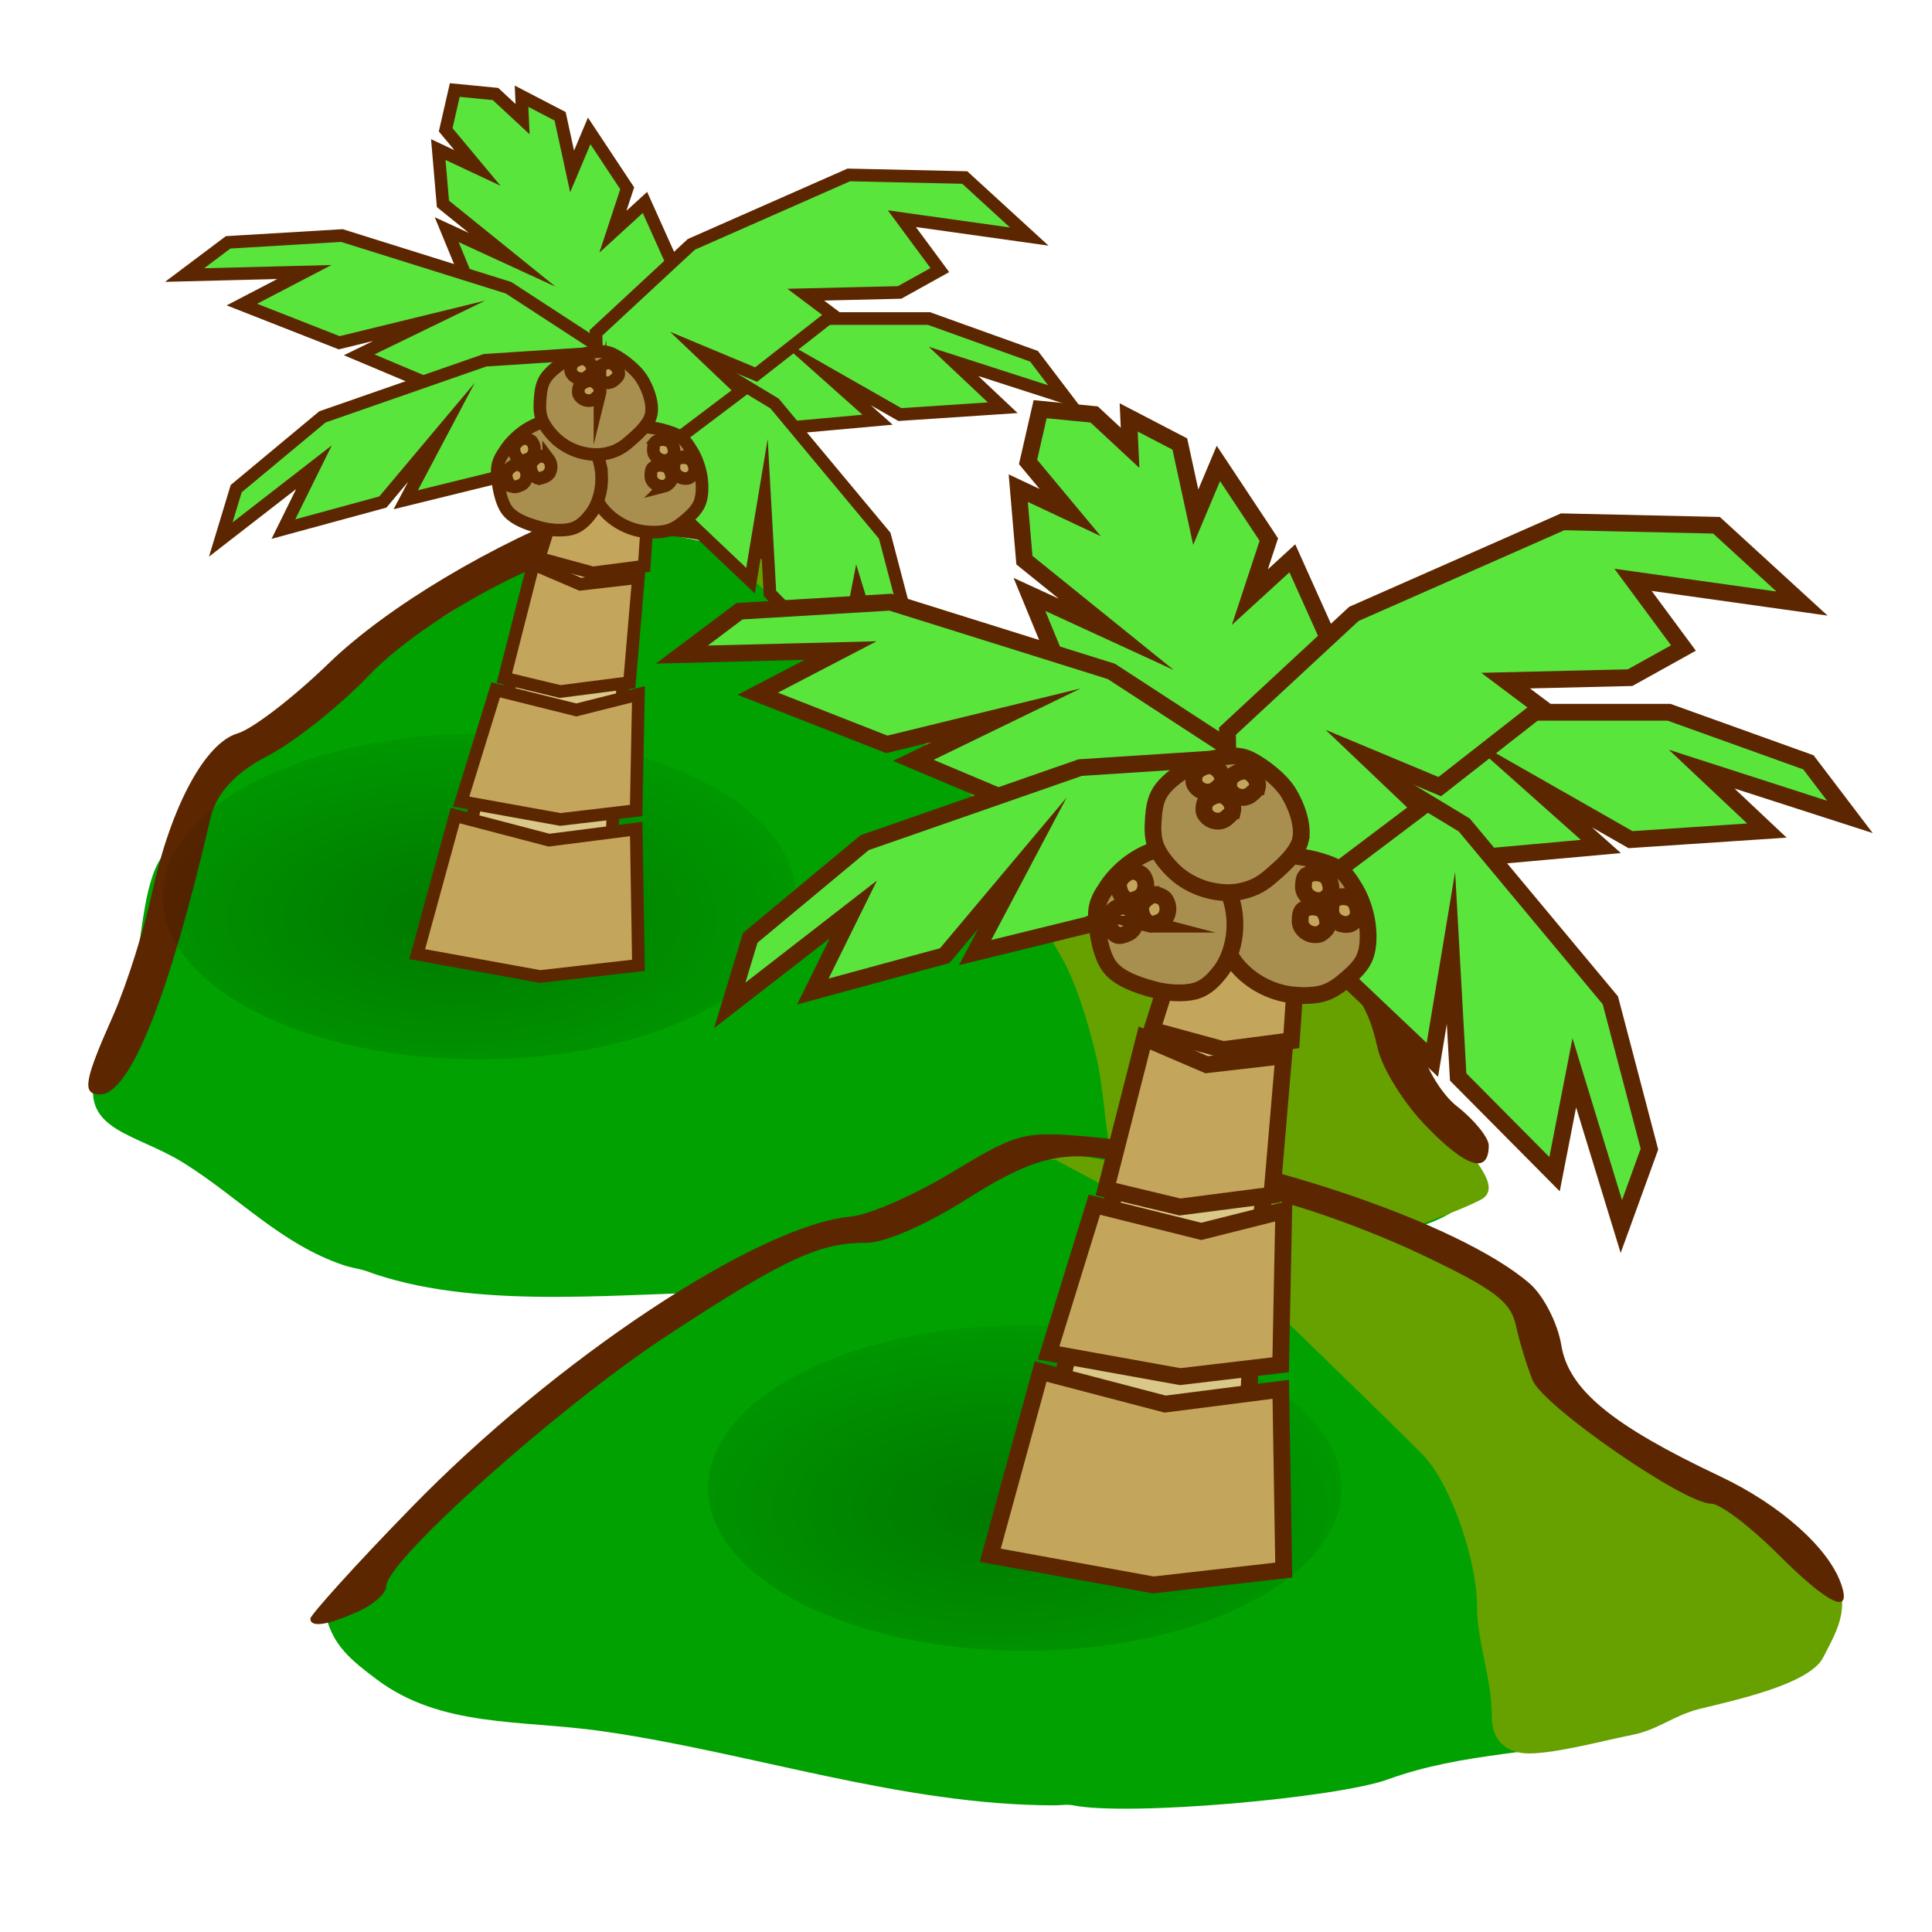 <svg xmlns="http://www.w3.org/2000/svg" viewBox="0 0 250 250"><defs><filter id="a" height="1.424" width="1.218" color-interpolation-filters="sRGB" y="-.212" x="-.109"><feGaussianBlur stdDeviation=".721"/></filter><filter id="c" height="1.424" width="1.218" color-interpolation-filters="sRGB" y="-.212" x="-.109"><feGaussianBlur stdDeviation=".721"/></filter><radialGradient id="b" gradientUnits="userSpaceOnUse" cy="222.04" cx="14.207" gradientTransform="scale(1.395 .717)" r="8.252"><stop offset="0"/><stop offset="1" stop-opacity="0"/></radialGradient></defs><path d="M71.555 68.817c-2.854 1.153-7.94 6.526-11.539 9.205-4.528 3.412-10.421 5.249-14.95 8.63-3.784 2.86-6.203 5.378-9.74 8.051-4.217 3.146-7.443 9.17-10.98 12.655-.93.956-1.922 1.917-2.853 2.873-2.915 2.915-3.04 11.066-4.032 14.956-.993 4.063-4.156 10.143-5.149 13.976-1.799 7.184 5.335 7.494 11.477 11.334 7.071 4.417 12.654 10.546 20.719 13.232.744.248 1.55.378 2.295.57.62.15 1.179.385 1.737.577 14.268 4.765 32.816 2.302 47.704 2.302 19.479 0 39.082-2.302 58.126-2.302 9.863 0 18.3-3.89 27.605-5.75 7.32-1.458 13.71-7.407 6.328-10.354-3.164-1.259-4.467-8.188-5.15-10.93-1.426-5.49-5.892-9.87-9.8-13.232-3.785-3.238-7.755-6.57-11.539-10.353-2.42-2.426-3.102-6.78-4.59-9.777-3.598-7.233-8.561-7.469-15.509-9.2s-11.29-5.657-17.245-8.058c-6.576-2.624-12.841-9.286-19.541-12.649-5.583-2.791-11.104-3.945-17.308-5.18-3.473-.694-7.94 0-11.476 0-2.73 0-1.178.112-4.59-.576z" fill-rule="evenodd" fill="#00a100"/><path d="M89.917 69.394c6.823 4.243 12.158 10.26 18.424 14.956 6.327 4.727 10.67 11.78 16.129 17.258 6.017 6.042 8.436 14.807 12.655 21.854 2.109 3.505 3.66 8.92 4.59 12.655 1.179 4.665 1.179 9.858 2.295 14.38.807 3.2.187 8.592-.558 11.5-.806 3.264 4.653 2.315 6.886 2.88 4.652 1.16 10.422-.578 14.95-.578 3.908 0 8.685-2.096 12.097-3.449 4.094-1.644 10.483-3.71 14.143-5.558 3.164-1.582-1.302-5.558-2.667-8.244-2.233-4.51-4.9-7.302-8.064-11.508-2.42-3.256-4.219-6.91-6.328-10.353-2.916-4.95-8.87-9.497-13.213-13.803-3.66-3.703-3.66-8.083-7.444-10.93-4.777-3.555-11.849-5.645-17.866-8.052-6.7-2.68-12.841-5.633-18.362-9.777-4.777-3.542-9.926-7.537-15.57-9.782-1.49-.608-3.04-1.148-4.591-1.725-3.536-1.327-3.598.608-7.506-1.724z" fill-rule="evenodd" fill="#66a100"/><path d="M76.704 65.436c-12.966 4.932-26.551 13.046-34.12 20.353-4.652 4.51-9.925 8.555-11.848 9.113-4.218 1.26-8.622 9.46-11.042 20.546-.992 4.646-3.226 11.805-5.024 15.899-3.723 8.38-4.157 10.273-1.737 10.273 3.846 0 8.87-12.314 14.33-35.862.744-3.083 3.163-5.782 7.381-7.947 3.474-1.799 9.43-6.563 13.152-10.471 4.094-4.268 11.786-9.43 19.416-12.99 10.856-5.068 13.896-5.676 20.906-4.845 9.367 1.11 21.526 7.438 25.434 13.375 1.799 2.748 7.01 5.502 16.625 8.728 19.478 6.482 26.674 11.29 26.799 18.027 0 1.52 3.722 5.72 8.126 9.305 9.987 8.083 11.786 10.502 13.151 16.669.62 2.692 3.474 7.276 6.452 10.279 5.086 5.235 7.94 6.091 7.94 2.326 0-.98-1.861-3.306-4.094-5.043s-4.405-5.664-5.025-8.722c-.744-3.747-4.094-8.152-10.111-13.573-4.84-4.423-9.368-7.94-10.05-7.947s-1.179-1.811-1.179-4.07c0-5.787-9.925-13.517-22.27-17.251-5.583-1.694-10.608-3.691-11.042-4.46-.496-.77-2.047-1.359-3.536-1.359-1.427 0-6.7-3.629-11.6-8.139-7.444-6.78-11.042-8.69-20.782-11.054-8.684-2.116-12.903-2.438-16.252-1.16z" fill="#5c2700"/><path d="M42.176 209.152c3.309-3.262 7.755-8.882 11.84-12.935 3.515-3.506 7.703-7.228 11.011-10.547 3.464-3.474 9.565-7.357 13.908-10.066 4.29-2.673 5.894-6.871 11.012-8.148 3.619-.9 5.894-4.048 9.616-4.798 3.205-.64 8.169-2.89 11.012-4.312.62-.32 1.293-.64 1.913-.956 4.395-2.208 8.892-4.73 13.442-6.235 8.892-2.973 12.305-1.918 21.559-1.918 1.913 0 6.41 2.482 8.169 3.355 4.084 2.068 9.77 3.356 14.372 3.356 4.136 0 11.374 3.83 14.373 6.235 2.998 2.383 7.858 3.458 11.167 5.444 2.585 1.556 4.136 9.006 6.1 11.332.776.962 1.603 1.918 2.379 2.875 3.464 4.156 5.738 9.11 11.529 10.547 2.792.703 7.031 4.25 9.564 5.273 3.826 1.525 5.584 3.67 8.169 6.235 3.257 3.298 2.843 5.263-.982 9.104-5.79 5.78-15.252 9.565-23.007 11.509-10.133 2.528-19.904 2.182-29.727 5.749-6.566 2.388-33.502 4.803-40.74 3.36-.775-.16-1.603 0-2.378 0-19.75 0-39.344-6.85-58.525-9.59-10.546-1.51-20.835-.424-29.21-6.71-3.205-2.415-5.584-4.271-6.566-8.159z" fill-rule="evenodd" fill="#00a100"/><path d="M136.942 150.199c1.293.635 1.293.635 0 0-15.872-7.936 16.7 8.09 21.56 12.94 8.22 8.21 17.06 16.596 25.436 24.93 3.98 3.986 7.186 14.248 7.186 19.651 0 4.813 1.913 9.404 1.913 14.383 0 3.154 1.913 4.792 4.808 4.792 3.515 0 9.616-1.654 13.39-2.404 3.36-.672 5.325-2.517 8.634-3.345 4.188-1.05 14.32-3.138 16.079-6.72 1.24-2.451 2.43-4.395 2.43-7.047 0-4.777-8.738-11.105-12.305-12.905-4.498-2.243-9.306-4.921-14.373-5.924-4.394-.884-7.496-4.659-10.546-7.673-2.534-2.533-1.086-8.763-3.826-11.487-2.999-2.999-7.393-5.408-11.012-7.207-7.342-3.666-14.735-4.762-22.076-7.192-6.308-2.114-12.718-2.833-18.664-4.317-4.394-1.09-19.025-3.2-15.82-2.394 2.016.502 2.223.399 4.291 1.438" fill-rule="evenodd" fill="#66a100"/><path d="M140.82 147.081c-8.272-.729-9.203-.486-17.475 4.524-4.808 2.92-10.805 5.594-13.235 5.816-12.046 1.112-38.258 18.467-57.025 37.803-7.186 7.362-12.925 13.783-12.925 14.218 0 1.256 2.378.811 6.307-.967 1.965-.9 3.516-2.322 3.516-3.231 0-3.242 22.23-23.136 36.19-32.313 15.613-10.247 19.904-12.118 26.005-12.118 2.378 0 7.858-2.425 12.925-5.656 9.72-6.153 13.856-6.825 23.782-3.712 3.412 1.08 10.03 2.636 14.683 3.551 4.653.92 13.804 4.235 20.214 7.27 9.617 4.57 11.736 6.13 12.408 9.373.466 2.15 1.448 5.252 2.12 6.948 1.344 3.345 19.594 15.99 23.11 15.99 1.19 0 5.067 2.968 8.582 6.463 6.618 6.628 9.72 8.097 8.22 3.878-1.602-4.586-7.806-10.18-15.665-13.892-14.01-6.618-19.594-11.224-20.524-16.963-.466-2.828-2.275-6.354-4.033-7.92-9.151-8.014-36.914-17.273-57.18-19.062z" fill="#5c2700"/><path d="M28.402 158.7a7.944 4.08 0 11-15.888 0 7.944 4.08 0 1115.888 0z" transform="translate(27.1 -625.86) scale(5.157)" opacity=".5" filter="url(#a)" fill-rule="evenodd" fill="url(#b)"/><path d="M28.402 158.7a7.944 4.08 0 11-15.888 0 7.944 4.08 0 1115.888 0z" transform="translate(-43.501 -702.4) scale(5.157)" opacity=".5" filter="url(#c)" fill="url(#b)" fill-rule="evenodd"/><g fill="none" stroke="#5c2700" stroke-miterlimit="10" stroke-width="3.125"><path d="M77.622 52.468L72.85 67.506l-2.386 11.858L64.33 92.09l-4.536 19.376 8.284 5.207 10.907-3.76.682-15.328 1.704-15.617 1.022-16.485 3.068-14.171z" fill="#d9c887" stroke-width="1.635"/><path d="M58.9 105.537l12.146 3.18 11.28-1.445.29 17.642-12.726 1.446-15.906-2.892zM64.144 89.264l10.428 2.602 8.044-2.024-.298 15.039-9.808 1.156-12.836-2.314zM69.022 73l6.073 2.604 7.52-.868-1.157 13.593-8.965 1.156-7.23-1.735z" fill="#c3a55c" stroke-width="1.635"/><path d="M73.82 59.38l4.916 2.892 5.495-2.024-.868 13.014-6.651.868-6.968-1.898z" fill="#c3a55c" stroke-width="1.635"/><path d="M75.926 57.633l-8.278-3.098L62.2 42.538l8.061 3.015-8.55-6.355-3.907-9.477 8.476 3.898-8.965-7.24-.601-7.026 5.07 2.382-4.114-4.939 1.179-5.146 5.27.514 3.503 3.252-.134-2.964 4.99 2.594 1.553 7.14 2.21-5.247 4.92 7.427-1.853 5.623 4.149-3.793 4.066 9.05-4.893 9.102 5.919-6.531 1.148 10.875-8.223 10.041z" fill="#5ae53c" stroke-width="1.635"/><path d="M77.12 54.535l4.916-9.1 15.906-4.216h22.27l13.592 4.882 4.05 5.326-14.462-4.66 6.363 5.992-13.304.887-10.122-5.77 7.23 6.436-14.749 1.332-5.495-4.439 2.893 5.326-9.833 1.776z" fill="#5ae53c" stroke-width="1.635"/><path d="M81.677 57.188L79.84 46.374 65.8 37.231 44.244 30.48l-14.726.88-5.63 4.23 15.494-.39-8.082 4.21 12.59 4.943 11.652-2.843-9.066 4.402 13.848 5.836 6.745-2.881-4.51 4.58 8.947 4.8z" fill="#5ae53c" stroke-width="1.635"/><path d="M73.57 47.324l12.256-3.812 14.404 8.703 14.254 17.109 3.813 14.516-2.741 7.554-4.59-14.998-1.927 9.887-9.404-9.48-.702-12.59-1.816 10.923-10.775-10.221.927-7.925-3.481 6.665-8.072-6.073z" fill="#5ae53c" stroke-width="1.635"/><path d="M86.993 52.902l-7.769-7.356-16.47 1.073-21.03 7.324-11.16 9.286-1.995 6.584 12.056-9.352-3.95 8.002 12.868-3.5 7.577-9.02-4.617 8.725 14.386-3.538 3.665-6.185-.902 6.205 9.897-1.483z" fill="#5ae53c" stroke-width="1.635"/><path d="M77.407 55.9l-.285-12.832L89.458 31.62l20.376-8.985 15.005.337 8.344 7.639-16.485-2.314 4.917 6.652-5.206 2.892-12.147.289 3.471 2.603-9.895 7.738-7.362-3.075 5.447 5.184-8.064 6.085z" fill="#5ae53c" stroke-width="1.635"/><path d="M77.7 57.198c.938-1.093 2.987-1.764 4.592-1.938 1.605-.174 3.827.373 5.037.895 1.21.521 1.654 1.317 2.222 2.236s1.012 2.187 1.185 3.28c.172 1.094.172 2.362-.149 3.281s-1.061 1.616-1.777 2.237-1.506 1.242-2.518 1.49c-1.013.25-2.445.225-3.556 0-1.11-.223-2.221-.72-3.11-1.34s-1.728-1.467-2.222-2.387c-.494-.92-.79-1.839-.74-3.13.049-1.293.098-3.53 1.036-4.624z" fill="#a88e4f" stroke-width="1.635"/><path d="M84.738 57.272c.178-.218.566-.352.87-.386.304-.035.725.074.955.178.229.104.313.262.42.445.108.183.193.435.225.653.033.218.033.47-.028.653-.06.183-.201.322-.337.446-.135.123-.285.247-.477.296a1.577 1.577 0 01-1.263-.267 1.426 1.426 0 01-.421-.475 1.184 1.184 0 01-.14-.623c.009-.257.018-.703.196-.92zM87.401 59.6c.178-.218.567-.351.87-.386.305-.035.726.074.955.178.23.104.314.262.421.446.108.183.192.435.225.653.032.217.032.47-.028.653-.061.183-.202.321-.337.445-.136.124-.286.248-.477.297-.192.05-.464.045-.674 0s-.421-.143-.59-.267a1.426 1.426 0 01-.42-.475 1.184 1.184 0 01-.141-.624c.01-.257.019-.702.196-.92zM84.414 60.6c.177-.218.566-.352.87-.386.304-.035.725.074.954.178.23.104.314.262.421.445.108.183.192.435.225.653.033.218.033.47-.028.653-.061.183-.201.322-.337.446-.136.123-.285.247-.477.296a1.577 1.577 0 01-1.263-.267c-.169-.123-.328-.292-.422-.475s-.15-.366-.14-.623c.01-.257.019-.703.197-.92z" fill="#c3a55c" stroke-width="1.635"/><path d="M69.77 68.229c-1.385-.396-3.229-.99-4.133-2.177s-1.26-3.633-1.291-4.95c-.031-1.317.505-2.054 1.103-2.954.599-.9 1.565-1.834 2.486-2.448.921-.614 2.072-1.144 3.042-1.236.97-.093 1.91.29 2.774.68.864.391 1.758.849 2.407 1.665s1.224 2.127 1.485 3.23a8.529 8.529 0 01.08 3.388c-.192 1.067-.61 2.183-1.239 3.016s-1.415 1.684-2.534 1.981c-1.12.298-2.794.2-4.18-.195z" fill="#a88e4f" stroke-width="1.635"/><path d="M66.444 62.99c-.272-.07-.555-.367-.714-.629-.158-.261-.235-.69-.237-.941-.001-.252.108-.395.229-.569.121-.174.315-.356.5-.477.184-.12.413-.226.605-.248.191-.02.376.049.545.12.169.072.344.156.469.31s.234.402.281.612c.048.21.046.443.004.647-.042.205-.128.42-.256.582-.127.161-.27.289-.507.388-.238.099-.647.276-.919.206zM67.447 59.595c-.272-.07-.555-.368-.714-.63-.158-.261-.235-.69-.237-.941 0-.252.108-.395.229-.569.121-.174.315-.356.5-.477s.413-.226.605-.247c.191-.022.376.048.545.12.169.071.344.155.469.309s.234.402.281.612c.048.21.046.443.004.647-.042.205-.128.42-.256.582-.127.161-.27.289-.507.388-.238.099-.646.276-.918.206zM69.603 61.892c-.272-.07-.556-.368-.714-.63-.159-.261-.236-.69-.237-.941-.002-.252.107-.395.228-.569.122-.174.316-.356.5-.477.184-.12.413-.226.605-.247.192-.022.376.048.545.12.17.071.344.156.47.31a1.577 1.577 0 01.285 1.26c-.043.203-.13.418-.256.58-.128.161-.27.289-.508.388s-.646.277-.918.206z" fill="#c3a55c" stroke-width="1.635"/><path d="M84.257 53.645c.3-1.375-.384-3.308-1.195-4.602s-2.549-2.596-3.67-3.164-2.006-.4-3.06-.247c-1.053.155-2.306.617-3.263 1.172-.957.554-1.947 1.345-2.476 2.156-.53.81-.637 1.792-.7 2.709-.063.917-.083 1.888.32 2.791s1.268 1.946 2.098 2.627a7.843 7.843 0 002.884 1.462c1.01.27 2.166.362 3.176.153 1.01-.209 1.903-.563 2.884-1.406.981-.843 2.7-2.275 3.002-3.65z" fill="#a88e4f" stroke-width="1.635"/><path d="M80.05 48.493c.065-.267-.06-.637-.212-.884-.152-.246-.486-.49-.702-.594-.217-.104-.39-.068-.597-.033a2.03 2.03 0 00-.643.242c-.19.111-.387.269-.494.428-.107.16-.133.35-.15.527-.016.177-.024.365.05.538.075.172.239.37.398.497.159.128.36.222.556.27.196.047.422.06.62.014a1.24 1.24 0 00.57-.285c.196-.168.538-.452.604-.72zM76.654 47.976c.065-.267-.06-.637-.212-.884-.152-.246-.486-.49-.702-.594-.217-.104-.39-.068-.597-.033a2.03 2.03 0 00-.643.242c-.19.111-.387.269-.494.428-.107.16-.133.35-.15.527-.016.177-.024.365.05.538.075.172.239.37.398.497.159.128.36.222.556.27.196.047.422.06.62.014a1.24 1.24 0 00.57-.285c.196-.168.538-.452.604-.72zM77.637 50.81c.066-.268-.059-.638-.211-.885-.153-.246-.486-.49-.703-.594-.216-.104-.39-.068-.596-.033a2.03 2.03 0 00-.643.242c-.19.111-.387.269-.494.428-.107.159-.133.35-.15.527-.016.177-.024.365.05.537.075.173.239.37.398.498.159.128.36.222.556.27.196.047.422.059.62.014a1.24 1.24 0 00.57-.285c.196-.168.538-.453.603-.72z" fill="#c3a55c" stroke-width="1.635"/></g><g fill="none" stroke="#5c2700" stroke-miterlimit="10" stroke-width="3.125"><path d="M159.49 107.087l-6.328 19.945-3.164 15.727-8.137 16.876-6.015 25.699 10.987 6.905 14.466-4.987.904-20.329 2.26-20.712 1.356-21.863 4.069-18.796z" fill="#d9c887" stroke-width="2.169"/><path d="M134.66 177.472l16.11 4.218 14.96-1.917.383 23.398-16.877 1.918-21.096-3.836zM141.615 155.888l13.83 3.453 10.669-2.686-.395 19.946-13.009 1.534-17.023-3.069zM148.085 134.32l8.055 3.451 9.973-1.15-1.534 18.028-11.89 1.534-9.59-2.302z" fill="#c3a55c" stroke-width="2.169"/><path d="M154.448 116.255l6.52 3.835 7.288-2.685-1.15 17.26-8.823 1.152-9.24-2.517z" fill="#c3a55c" stroke-width="2.169"/><path d="M157.242 113.937l-10.98-4.109-7.225-15.91 10.691 3.997-11.34-8.428-5.181-12.569 11.241 5.17-11.89-9.602-.797-9.318 6.723 3.159-5.455-6.55 1.564-6.826 6.99.681 4.645 4.314-.177-3.931 6.618 3.44 2.059 9.469 2.93-6.958 6.527 9.85-2.458 7.457 5.502-5.03 5.393 12.004-6.49 12.071 7.85-8.662 1.524 14.423-10.907 13.317z" fill="#5ae53c" stroke-width="2.169"/><path d="M158.824 109.828l6.521-12.068 21.096-5.593h29.535l18.029 6.476 5.37 7.064-19.18-6.182 8.439 7.948-17.644 1.177-13.426-7.653 9.59 8.536-19.562 1.766-7.287-5.887 3.836 7.064-13.042 2.355z" fill="#5ae53c" stroke-width="2.169"/><path d="M164.869 113.347l-2.436-14.342-18.623-12.126-28.587-8.955-19.53 1.168-7.466 5.61 20.549-.519-10.72 5.584 16.7 6.556 15.452-3.77-12.024 5.837 18.367 7.741 8.944-3.821-5.981 6.074 11.866 6.367z" fill="#5ae53c" stroke-width="2.169"/><path d="M154.116 100.264l16.256-5.056 19.103 11.544 18.905 22.691 5.057 19.253-3.636 10.018-6.087-19.891-2.556 13.112-12.472-12.574-.931-16.698-2.408 14.488-14.29-13.556 1.229-10.51-4.618 8.84-10.705-8.056z" fill="#5ae53c" stroke-width="2.169"/><path d="M171.92 107.663l-10.304-9.757-21.844 1.423-27.893 9.714-14.801 12.316-2.645 8.733 15.989-12.405-5.239 10.614 17.067-4.642 10.05-11.963-6.124 11.572 19.08-4.692 4.86-8.203-1.195 8.229 13.125-1.967z" fill="#5ae53c" stroke-width="2.169"/><path d="M159.206 111.64l-.379-17.02 16.362-15.181 27.025-11.918 19.9.447L233.18 78.1l-21.863-3.069 6.52 8.822-6.903 3.836-16.11.383 4.603 3.453-13.124 10.263-9.764-4.08 7.224 6.877-10.695 8.07z" fill="#5ae53c" stroke-width="2.169"/><path d="M159.595 113.36c1.244-1.45 3.961-2.34 6.09-2.57 2.128-.23 5.075.494 6.68 1.187 1.604.692 2.193 1.746 2.947 2.966s1.342 2.9 1.571 4.351c.23 1.45.23 3.131-.196 4.35s-1.408 2.143-2.358 2.967-1.997 1.648-3.34 1.978c-1.342.33-3.242.296-4.715 0-1.474-.297-2.947-.956-4.126-1.78s-2.292-1.945-2.947-3.165c-.654-1.22-1.047-2.438-.982-4.152.066-1.714.131-4.68 1.375-6.131z" fill="#a88e4f" stroke-width="2.169"/><path d="M168.929 113.458c.236-.289.75-.466 1.154-.512.403-.046.962.099 1.266.236.304.138.415.348.558.59.143.244.255.578.298.867.043.289.043.624-.037.866-.081.243-.267.427-.447.591-.18.164-.379.328-.633.394-.254.065-.614.059-.893 0a2.09 2.09 0 01-.782-.355 1.891 1.891 0 01-.559-.63 1.57 1.57 0 01-.186-.826c.013-.342.025-.932.26-1.221zM172.461 116.546c.236-.289.75-.466 1.154-.512.404-.046.962.099 1.266.237.304.137.416.347.559.59.142.243.254.578.297.866.044.29.044.624-.037.867-.08.243-.267.426-.447.59-.18.164-.378.328-.633.394-.254.066-.614.06-.893 0s-.558-.19-.782-.354a1.891 1.891 0 01-.558-.63 1.57 1.57 0 01-.186-.827c.012-.341.024-.932.26-1.22zM168.498 117.872c.236-.289.751-.466 1.155-.512.403-.046.961.098 1.265.236.304.138.416.348.559.59.143.243.254.578.298.867.043.289.043.623-.038.866-.08.243-.266.427-.446.59-.18.165-.379.329-.633.395-.255.065-.615.059-.894 0-.279-.06-.558-.19-.782-.355-.223-.164-.434-.387-.558-.63s-.199-.485-.186-.827c.012-.34.025-.931.26-1.22z" fill="#c3a55c" stroke-width="2.169"/><path d="M149.078 127.99c-1.838-.524-4.283-1.311-5.482-2.887s-1.672-4.818-1.713-6.565c-.042-1.747.67-2.724 1.464-3.918.793-1.194 2.074-2.432 3.296-3.246 1.222-.815 2.749-1.517 4.034-1.64 1.286-.123 2.535.384 3.68.903 1.145.518 2.332 1.125 3.192 2.207s1.624 2.822 1.97 4.285c.346 1.463.363 3.077.107 4.492-.256 1.416-.81 2.896-1.644 4s-1.878 2.234-3.362 2.628c-1.484.395-3.705.265-5.542-.259z" fill="#a88e4f" stroke-width="2.169"/><path d="M144.666 121.043c-.36-.093-.737-.487-.947-.834-.21-.348-.312-.916-.314-1.25-.002-.333.142-.522.303-.754a2.59 2.59 0 01.663-.632c.244-.16.548-.3.802-.329.254-.028.499.065.723.16.224.094.456.206.622.41.166.204.31.534.374.812.063.278.06.587.004.858-.055.272-.17.557-.339.771a1.57 1.57 0 01-.673.515c-.315.131-.857.367-1.218.273zM145.997 116.54c-.361-.094-.737-.488-.948-.835-.21-.348-.312-.916-.314-1.25-.002-.333.142-.522.303-.754.161-.23.419-.472.663-.632s.548-.3.802-.329c.255-.028.5.065.724.16.224.094.456.206.622.41.166.204.31.534.373.812s.06.587.005.858c-.056.272-.17.557-.34.771a1.57 1.57 0 01-.673.515c-.315.131-.857.367-1.217.273zM148.855 119.586c-.36-.094-.737-.488-.947-.835-.21-.347-.312-.915-.314-1.249-.002-.334.142-.523.303-.754a2.59 2.59 0 01.662-.633c.245-.16.549-.3.803-.328.254-.028.499.064.723.16.224.094.456.206.622.41.166.203.31.533.374.812.063.278.06.587.004.858-.055.272-.17.557-.339.77-.168.215-.358.384-.673.516s-.857.367-1.218.273z" fill="#c3a55c" stroke-width="2.169"/><path d="M168.29 108.649c.4-1.825-.508-4.388-1.584-6.105s-3.38-3.442-4.868-4.196-2.66-.531-4.057-.327c-1.398.205-3.06.818-4.329 1.554-1.268.735-2.582 1.784-3.284 2.86-.702 1.075-.844 2.377-.928 3.592-.084 1.216-.11 2.505.425 3.702s1.68 2.581 2.782 3.485c1.101.904 2.485 1.581 3.825 1.938 1.34.357 2.873.48 4.212.203 1.34-.277 2.525-.747 3.826-1.865 1.3-1.117 3.58-3.017 3.98-4.841z" fill="#a88e4f" stroke-width="2.169"/><path d="M162.71 101.816c.087-.355-.078-.846-.28-1.173-.202-.326-.645-.649-.932-.788-.287-.138-.517-.09-.79-.044a2.693 2.693 0 00-.854.32c-.251.149-.513.358-.655.569-.142.21-.176.463-.198.698-.022.236-.033.485.066.714.099.229.316.49.527.66.21.17.478.294.738.357.26.062.56.079.822.02.263-.06.497-.157.756-.38.26-.221.714-.599.8-.953zM158.207 101.13c.086-.355-.08-.846-.281-1.172-.202-.327-.645-.65-.932-.788-.287-.139-.517-.09-.79-.044a2.693 2.693 0 00-.854.32c-.251.148-.513.357-.655.568-.142.211-.176.463-.198.699-.022.235-.033.484.066.713.099.229.316.49.527.66.21.17.478.294.738.357s.56.08.822.02c.263-.06.497-.157.756-.379.26-.222.714-.6.8-.954zM159.511 104.887c.087-.354-.078-.845-.28-1.172-.203-.327-.645-.65-.932-.788-.287-.139-.517-.09-.791-.044a2.693 2.693 0 00-.853.32c-.251.148-.513.357-.655.568-.142.211-.176.464-.198.699-.022.235-.033.484.066.713.098.23.316.491.527.66.21.17.478.294.738.357s.559.08.822.02c.263-.06.497-.157.756-.379.26-.222.714-.6.8-.954z" fill="#c3a55c" stroke-width="2.169"/></g></svg>